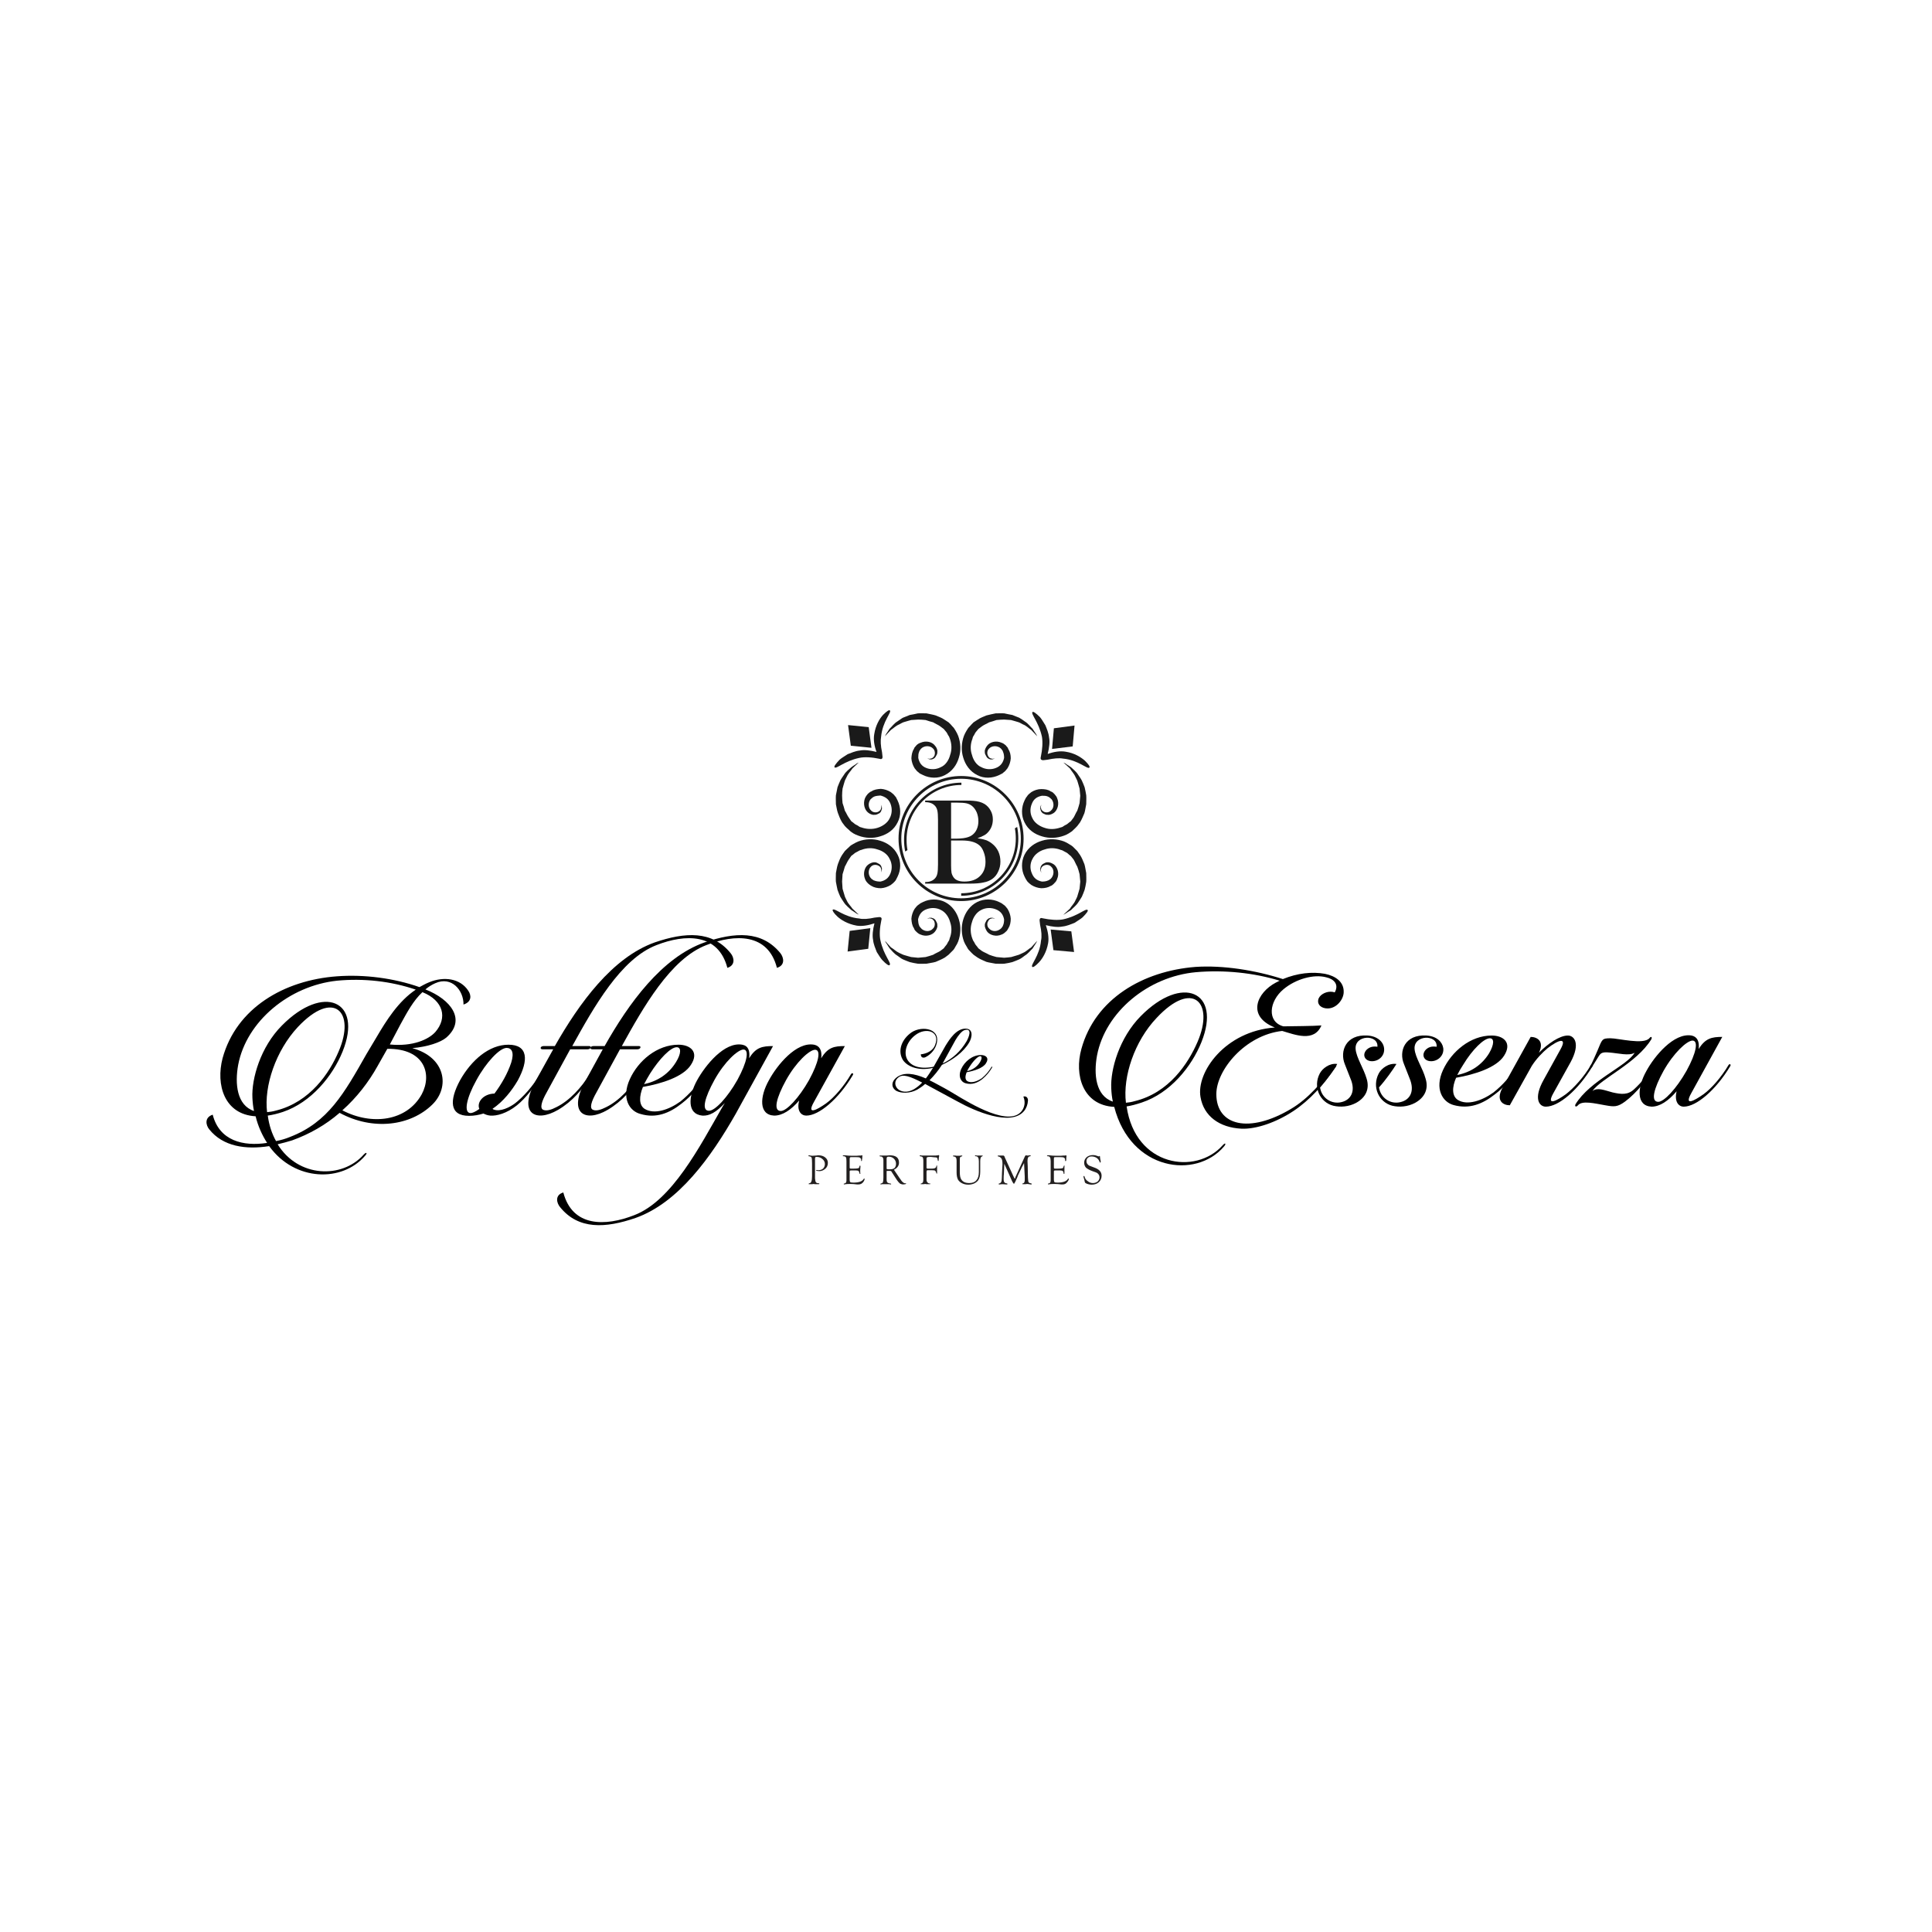 <?xml version="1.0" encoding="UTF-8"?>
<svg xmlns="http://www.w3.org/2000/svg" viewBox="0 0 842 842" width="842" height="842">
  <title>bottega -ai</title>
  <style>		.s0 { fill: #221f1f } 		.s1 { fill: #000000 } 		.s2 { fill: #1a1a1a } 	</style>
  <g id="Layer 1">
    <g id="&lt;Group&gt;">
      <g id="&lt;Group&gt;">
        <path id="&lt;Compound Path&gt;" class="s0" d="m355.2 505.1v7.6 0.8l0.1 0.8q0.1 1.1 0.8 1.3 0.5 0.1 0.7 0.1 0.3 0 0.3 0.2 0 0.2-0.3 0.2-0.2 0-0.6 0-0.3 0-1 0l-0.6-0.1-0.7 0.1q-0.5 0-0.8 0-0.3 0-0.5 0-0.2 0-0.2-0.1 0-0.2 0.3-0.3 0.7-0.1 0.9-0.8 0.3-0.6 0.3-2.4v-5.5q0-2-0.2-2.5-0.3-0.5-1.2-0.6-0.2 0-0.2-0.1 0-0.3 0.4-0.3 0.1 0 0.4 0.1 0.6 0.1 0.9 0.1 0.6 0 1.7-0.1 0.6-0.1 0.9-0.1 1.9 0 3 0.9 1.2 0.9 1.2 2.4 0 1.8-1.4 2.8-1.1 0.8-2.3 0.8-0.5 0-1-0.1-0.5-0.2-0.5-0.3 0.1-0.1 0.2-0.1 0.1 0 0.2 0 0.2 0.1 0.6 0.1 1.3 0 2.1-0.7 0.8-0.8 0.8-2 0-1.3-1.1-2.2-1-0.9-2.5-0.9-0.4 0-0.5 0.1-0.1 0.1-0.2 0.5z"></path>
        <path id="&lt;Compound Path&gt;" class="s0" d="m370.3 505.1v3.6q0 0.4 0.1 0.5 0.1 0.1 0.4 0.1h1.4q1 0 1.5-0.1 0.5-0.1 0.6-0.2 0.2-0.2 0.3-0.8 0-0.2 0.2-0.2 0.2 0 0.2 0.2 0 0.1 0 0.2-0.1 0.9-0.1 1.6 0 0.6 0 1.1 0.1 0.2 0.1 0.3 0 0.2-0.2 0.2-0.2 0-0.2-0.2l-0.1-0.3q-0.1-0.6-0.4-0.8-0.3-0.2-1.1-0.2h-2q-0.4 0-0.6 0.1-0.1 0.1-0.1 0.4v0.3 3.3q0 0.8 0.3 1 0.3 0.2 1.4 0.2 3.5 0 4.4-1.6 0.2-0.2 0.2-0.2 0.2 0 0.2 0.2 0 0.6-0.6 1.4-0.8 1-2 1-0.3 0-0.7 0-1.7-0.2-2.8-0.2-1.6 0-2.2 0.1-0.4 0.1-0.5 0.1-0.3 0-0.3-0.2 0-0.2 0.3-0.2l0.3-0.1q0.6-0.2 0.6-1.3v-0.6-7.7q0-1.3-0.2-1.7-0.3-0.5-1.1-0.5-0.3 0-0.3-0.1 0-0.3 0.4-0.3 0.2 0 0.6 0 1.3 0.2 3.1 0.2 1.1 0 1.9 0l1.3-0.1q0.5 0 0.6 0 0.3-0.1 0.4-0.1 0.3 0 0.3 0.3 0 0.1-0.1 0.2 0 0.1 0 0.7l-0.1 0.5q0 0.6-0.1 0.7 0 0.1-0.2 0.1-0.1 0.1-0.1-0.2v-0.3q0-0.3-0.1-0.5-0.2-0.4-0.7-0.6-0.5-0.1-1.9-0.1h-1.4q-0.6 0-0.7 0.1-0.2 0.2-0.2 0.7z"></path>
        <path id="&lt;Compound Path&gt;" fill-rule="evenodd" class="s0" d="m389.6 509.8l2.5 3.7 0.3 0.4q1.1 1.8 2.1 1.8h0.3q0.1 0 0.1 0.2 0 0.1-0.4 0.2-0.4 0.1-0.8 0.1-0.8 0-1.5-0.4-0.6-0.5-1.3-1.5l-2.2-3.4-0.1-0.2q-0.2-0.4-0.7-0.4h-1.2-0.2q-0.1 0.1-0.1 0.3v2.9 0.3q0 0.8 0.1 1.1 0.1 0.3 0.3 0.5 0.4 0.3 1.2 0.4 0.3 0 0.4 0.2 0 0.2-0.3 0.2-0.2 0-0.6-0.1-0.3 0-1.1 0h-0.9-0.4q-0.3 0-0.7 0-0.4 0.1-0.5 0.1-0.2 0-0.2-0.2 0-0.1 0.2-0.2 0.7-0.1 0.9-0.6 0.2-0.6 0.2-2.1v-6.5-1q0-1.4-1-1.6h-0.4q-0.3-0.1-0.3-0.2 0-0.2 0.3-0.2 0.1 0 0.7 0 0.3 0 0.8 0 0.4 0 1.4 0 0.7-0.1 1.2-0.1 2.1 0 3.1 0.8 1 0.8 1 2.4 0 2-2.2 3.1zm-2.6-0.2h1q1.2 0 1.9-0.6 0.6-0.7 0.6-1.8 0-1.3-0.9-2.2-0.9-0.9-2.3-0.9-0.5 0-0.7 0.2-0.2 0.2-0.2 0.7v0.3 3.7q0 0.4 0.1 0.5 0.1 0.1 0.5 0.1z"></path>
        <path id="&lt;Compound Path&gt;" class="s0" d="m403.8 505v3.6 0.2 0.2q0.1 0.3 0.5 0.3h0.8 0.3 1q0.8 0 1.2-0.3 0.4-0.2 0.5-0.8 0-0.3 0.2-0.3 0.1 0 0.1 0.3v0.9q0 0.2 0 0.6 0 1 0 1.3 0 0.2 0 0.3 0 0.2-0.1 0.2-0.2 0-0.3-0.5-0.1-0.4-0.3-0.6-0.1-0.2-0.4-0.3-0.6-0.1-1.7-0.1-1.1 0-1.4 0-0.3 0.1-0.3 0.2-0.1 0.2-0.1 0.6v3.4q0 0.7 0.4 1.1 0.4 0.5 1 0.5 0.3 0 0.3 0.1 0 0.2-0.3 0.2-0.2 0-0.5 0-0.3 0-0.9 0l-0.6-0.1-0.7 0.1q-0.2 0-0.6 0-0.3 0-0.5 0-0.2 0-0.2-0.1 0-0.2 0.3-0.2 0.5-0.2 0.7-0.5 0.2-0.4 0.2-1.3v-8.2q0-0.8-0.2-1.3-0.2-0.3-0.4-0.4-0.2-0.1-0.8-0.2-0.2 0-0.2-0.1 0-0.3 0.4-0.3 0.1 0 0.5 0.1 0.8 0 2.7 0 1.7 0 2.2 0h1.2q0.8-0.1 1-0.1 0.2-0.1 0.3-0.1 0.2 0 0.2 0.2 0 0.2 0 0.3-0.2 0.6-0.2 1.6 0 0.5-0.2 0.5-0.1 0-0.2-0.3 0-0.3-0.1-0.5-0.1-0.5-0.2-0.6-0.2-0.2-0.8-0.2l-1.1-0.1q-0.5-0.1-1.2-0.1-1 0-1.3 0.2-0.2 0.1-0.2 0.6z"></path>
        <path id="&lt;Compound Path&gt;" class="s0" d="m426.6 510.8v-4.7q0-1.1-0.3-1.6-0.3-0.6-1.1-0.6-0.3-0.1-0.3-0.2 0-0.2 0.2-0.2 0.2 0 0.6 0.1 0.3 0 0.8 0 1 0 1.2 0 0.3 0 0.4 0 0.2 0 0.2 0.1 0 0.2-0.2 0.2-0.6 0.3-0.7 0.7-0.2 0.4-0.2 1.5v4.5q0 2.5-0.9 3.8-0.7 0.9-1.8 1.4-1.2 0.5-2.5 0.5-1.5 0-2.7-0.6-1.2-0.6-1.8-1.6-0.6-1.2-0.6-3.1v-4.6-0.6q0-0.9-0.3-1.3-0.2-0.4-1-0.5-0.3 0-0.3-0.2 0-0.2 0.4-0.2 0.2 0 0.6 0 0.4 0.1 0.6 0.1h0.7 0.7q0.1 0 0.5-0.1 0.3 0 0.4 0 0.2 0 0.2 0.1 0 0.2-0.3 0.3-0.5 0.1-0.7 0.4-0.1 0.4-0.1 1.2v0.6 4.6q0 2.4 0.7 3.3 1 1.5 3.4 1.5 2.1 0 3.1-1.2 1.1-1.2 1.1-3.6z"></path>
        <path id="&lt;Compound Path&gt;" class="s0" d="m446.3 506.9q-0.7 1.3-1 1.9l-0.8 1.7-0.9 1.9q0 0.2-0.7 1.7-0.3 0.7-0.5 1.1-0.1 0.2-0.2 0.3-0.1 0.4-0.3 0.4-0.2 0-0.4-0.4-0.1-0.1-0.3-0.5l-0.2-0.4-3.3-7.4-0.2 4.5q-0.1 0.6-0.1 2.3 0 1.6 1.2 1.7 0.5 0.1 0.5 0.3 0 0.2-0.3 0.2-0.1 0-0.3 0-1-0.1-1.5-0.1-0.7 0-1.3 0.1-0.2 0-0.2 0-0.3 0-0.3-0.2 0-0.1 0.2-0.2 0.6-0.1 0.9-0.6 0.3-0.5 0.3-1.6l0.1-2.6q0.2-2.9 0.2-3.6 0-1.7-0.4-2.4-0.5-0.8-1.4-1-0.3 0-0.3-0.2 0-0.2 0.2-0.2 0.1 0 0.3 0 0.1 0 0.6 0 0.7 0 0.9 0 0.2 0 0.4 0 0.4 0 0.6 0.5l0.1 0.3 3.7 8.1 0.5 1q0.1 0.2 0.1 0.2 0.1 0 0.2-0.2l0.1-0.2v-0.2l4.2-9.2q0.2-0.2 0.2-0.3 0.1-0.1 0.3-0.1 0 0 0.4 0.1 0.1 0 0.2 0 0.6 0 0.9-0.1 0.2 0 0.3 0 0.2 0 0.2 0.2 0 0.2-0.2 0.2l-0.4 0.1q-0.4 0.1-0.6 0.6-0.2 0.4-0.2 1.5l0.1 2.2 0.1 4.9 0.1 1.2q0 0.6 0.2 0.9 0.3 0.3 0.9 0.4 0.5 0.1 0.5 0.3 0 0.2-0.3 0.2-0.1 0-0.3 0l-0.6-0.1q-0.4-0.1-0.8-0.1-0.3 0-0.9 0.1-0.9 0-1 0-0.3 0-0.3-0.1 0-0.2 0.2-0.2 0.6-0.2 0.7-0.5 0.2-0.3 0.2-1.1v-1.5z"></path>
        <path id="&lt;Compound Path&gt;" class="s0" d="m459.3 505.1v3.6q0 0.4 0.1 0.5 0 0.1 0.4 0.1h1.4q0.9 0 1.5-0.1 0.5-0.1 0.6-0.2 0.1-0.2 0.3-0.8 0-0.2 0.2-0.2 0.2 0 0.2 0.2 0 0.1-0.1 0.2 0 0.9 0 1.6 0 0.6 0 1.1 0 0.2 0 0.3 0 0.2-0.1 0.2-0.2 0-0.3-0.2v-0.3q-0.1-0.6-0.4-0.8-0.4-0.2-1.1-0.2h-2q-0.4 0-0.6 0.1-0.1 0.1-0.1 0.4v0.3 3.3q0 0.8 0.3 1 0.2 0.2 1.3 0.2 3.5 0 4.5-1.6 0.1-0.2 0.2-0.2 0.2 0 0.2 0.2 0 0.6-0.7 1.4-0.7 1-1.9 1-0.3 0-0.7 0-1.7-0.2-2.8-0.2-1.6 0-2.2 0.1-0.4 0.1-0.5 0.1-0.3 0-0.3-0.2 0-0.2 0.2-0.2l0.4-0.1q0.6-0.2 0.6-1.3v-0.6-7.7q0-1.3-0.3-1.7-0.2-0.5-1-0.5-0.3 0-0.3-0.1 0-0.3 0.4-0.3 0.2 0 0.6 0 1.3 0.2 3.1 0.2 1 0 1.9 0l1.2-0.1q0.6 0 0.7 0 0.2-0.1 0.3-0.1 0.3 0 0.3 0.3 0 0.1 0 0.2 0 0.1-0.1 0.7v0.5q0 0.6-0.1 0.7 0 0.1-0.2 0.1-0.2 0.1-0.2-0.2v-0.3q0-0.3-0.1-0.5-0.1-0.4-0.7-0.6-0.5-0.1-1.8-0.1h-1.4q-0.6 0-0.8 0.1-0.1 0.2-0.1 0.7z"></path>
        <path id="&lt;Compound Path&gt;" class="s0" d="m476.4 503.4q0.9 0 1.6 0.3l0.6 0.2q0.1 0.1 0.1 0.1 0.1 0 0.3-0.1l0.1-0.1q0 0 0.1 0 0.2-0.1 0.2 0.4 0 0.1 0.1 0.9l0.2 0.9q0 0.3 0 0.4 0 0.3-0.2 0.3-0.1 0-0.3-0.4-0.3-1-1.3-1.7-1-0.6-2.2-0.6-0.9 0-1.6 0.6-0.6 0.6-0.6 1.4 0 0.8 0.4 1.3 0.4 0.5 0.8 0.7 0.4 0.2 2.1 0.8 3.3 1.1 3.3 3.6 0 1.7-1.2 2.8-1.2 1.1-3.1 1.1-0.7 0-1.5-0.2-0.8-0.2-1.2-0.5-0.2-0.1-0.2-0.2-0.1-0.1-0.2-0.6 0-0.1-0.2-0.9-0.3-0.8-0.3-1.1 0-0.3 0.2-0.3 0.2 0 0.3 0.4 0.3 1.2 1.4 1.9 1 0.8 2.2 0.8 1.2 0 2.1-0.7 0.8-0.8 0.8-1.8 0-1-0.8-1.7-0.4-0.4-2.3-1-1.9-0.7-2.8-1.5-0.8-0.9-0.8-2.2 0-1.4 1.1-2.4 1.1-0.9 2.8-0.9z"></path>
      </g>
      <g id="&lt;Group&gt;">
        <path id="&lt;Compound Path&gt;" fill-rule="evenodd" class="s1" d="m182.8 430.2c1.3-0.7 2.7-1.5 4.2-2.1 6.5-2.7 13.6-1.7 17.1 3.7 1.3 1.9 1.6 4.8-2.1 6 0.1-6.2-5.2-12.5-12.3-9.3-1.6 0.7-3 1.6-4.3 2.7 11.2 4.4 17.9 13.3 9.1 21-2.5 2.1-8.1 4-14.8 4.6 14.6 4 16.4 17 8.8 24.5-9.5 9.4-25.9 11.6-40.5 3.7-6.1 5.3-13.2 9.3-20.7 12-2 0.6-4.1 1.2-6.3 1.7 9 14.6 28.1 15.1 37.5 4.5 1.3-1.4 1.7-0.6 0.6 0.5-9.9 11.6-30.6 11.3-41.8-4.2-10.2 1.6-20.1 0.2-26.1-7.3-1.5-1.8-2.2-5.2 1.5-6.4 2.9 11.4 13.3 13.9 23.7 12.3-2.1-3.3-3.9-7.1-5-11.6-13.7-0.8-17.4-13.8-14.4-25.3 6-21.9 26.8-34 49.8-35.7 12-0.9 24.9 0.8 36 4.7zm-62.5 67.1c2.1-0.4 4.2-1 6.1-1.8 16.6-6.4 23.6-19 33.3-36.1l4.3-7.2c4.4-7.5 9.6-15.8 17.2-20.9-10.8-3.7-22.8-5-34.3-3.9-20.8 2.2-39.5 17.7-43.1 36.7-1.5 8.2-0.6 17.6 6.9 20.1-0.4-1.8-0.6-3.8-0.7-5.8-0.4-8.2 3.5-22.1 12.9-31.5 18-18.2 35.4-10.9 26.4 11.4-4.3 10.6-13.6 22.1-26 26.3-2.4 0.8-4.6 1.3-6.6 1.6 0.6 4.4 1.9 8.1 3.6 11.1zm-3.9-12.6c1.1-0.1 2.5-0.3 3.9-0.7 14.8-3.7 23.3-16.3 27.3-25.8 7.5-17.3-2.2-27.2-17.8-10.6-9.6 10.3-14.8 25.7-13.4 37.1zm52.4-27.6l-4.3 7.6c-3.9 7-9.1 13.7-15.3 19.2 12.8 6.7 28.1 4.8 34.6-7 4.6-8.6 1.4-20-15-19.8zm15.3-24.7c-4 3.7-6.8 9-9.6 14.1l-4.6 8.7c10 1 16.9-2.2 19.8-5.4 5.4-6.2 3.6-13.7-5.6-17.4z"></path>
        <path id="&lt;Compound Path&gt;" fill-rule="evenodd" class="s1" d="m214.7 483.2c0 0.2 0.3 0.3 0.6 0.4 2.8 1 6.8-1 9.1-2.7 3.4-2.6 8-7.6 10.9-12.8 0.4-0.7 1.1-0.3 0.7 0.4-3.2 5.4-6.9 10.1-10.7 13.2-4.5 3.6-8.9 4.7-11.6 4.5-1.2-0.1-2.2-0.5-3-0.9-2 0.6-4 1-6.3 1-8.6 0-8.6-6.8-3.9-15.5 4.9-8.7 12.6-15.5 21.1-15.5 8.6 0 8.8 6.8 4.1 15.5-2.6 4.5-6.4 9.3-11 12.4zm-5.8 0.1c-1.2-2.9 1.7-6.6 6.6-6.7 3.1-4.2 5.7-8.7 7.3-13.5 1.4-4.5 0.2-6.4-2-6.4-3 0-8.9 6.2-13.2 14.1-4.4 7.9-5.6 14.3-2.5 14.3 0.6 0 1.9-0.4 3.8-1.8z"></path>
        <path id="&lt;Compound Path&gt;" class="s1" d="m241.8 455.9c10.6-18.6 25-38.6 43.6-45.2 13.2-4.5 25-5.2 33 4.7 1.6 1.9 2.2 5.3-1.4 6.4-4-15.2-18.4-14.8-30.9-9.9-15.6 6-27.4 27.2-36.7 44h7.4c1.2 0 0.7 1.4-0.7 1.4h-7.6l-10.2 18.7c-2.4 4.2-3.1 7.1-1.5 7.7 1.5 0.6 3.6-0.1 5.7-1.2 5.7-2.8 11-8.6 14.5-14.4 0.5-0.7 1.1-0.3 0.8 0.4-3.8 6.2-8.3 11.5-14.6 15.2-9.8 5.7-17.7 1.6-9.6-12.9l7.5-13.5h-4.7c-1.2 0-1-1.4 0.5-1.4z"></path>
        <path id="&lt;Compound Path&gt;" class="s1" d="m263.5 455.9c10.5-18.6 24.9-38.6 43.6-45.2 13.2-4.5 24.9-5.2 33 4.7 1.5 1.9 2.2 5.3-1.5 6.4-3.9-15.2-18.3-14.8-30.8-9.9-15.6 6-27.5 27.2-36.8 44h7.5c1.1 0 0.7 1.4-0.7 1.4h-7.6l-10.2 18.7c-2.4 4.2-3.2 7.1-1.5 7.7 1.5 0.6 3.5-0.1 5.7-1.2 5.7-2.8 11-8.6 14.5-14.4 0.5-0.7 1-0.3 0.7 0.4-3.7 6.2-8.3 11.5-14.6 15.2-9.7 5.7-17.7 1.6-9.5-12.9l7.4-13.5h-4.6c-1.2 0-1-1.4 0.5-1.4z"></path>
        <path id="&lt;Compound Path&gt;" fill-rule="evenodd" class="s1" d="m295.7 455.3c5.2 0 9.1 3.2 5.4 8.8-3.3 5.2-12.8 8.2-20.9 9.6-1.7 4.1-1.8 8 0.8 9.6 4.2 2.5 10.5 0.4 15.6-3.3 3.9-3.2 7.4-7 10.3-11.9 0.5-0.7 1.2-0.3 0.8 0.4-2.8 4.8-6.1 9-10.7 12.5-5.2 4.1-11 6.5-17.8 4.5-4.9-1.2-8.5-6.9-4.7-15.2 3.7-8.1 11.9-15 21.2-15zm-12.4 12.6c-1 1.6-1.8 3.1-2.6 4.6 5.9-1.3 10.7-4.4 13.9-9.6 2.3-3.7 2.4-6.5 0.3-6.5-2.6 0-7.5 5-11.6 11.5z"></path>
        <path id="&lt;Compound Path&gt;" fill-rule="evenodd" class="s1" d="m320.6 485.5c-10.6 18.6-24.9 38.7-43.6 45.3-13.1 4.5-24.9 5.2-32.9-4.7-1.6-1.9-2.3-5.3 1.4-6.4 4 15.2 18.4 14.8 30.9 9.9 16.5-6.3 28.7-30.2 38.4-47.1l1.1-1.8c-3.8 4.1-6.8 5.7-9.8 5.5-6.7-0.6-6.2-8.3-2.3-15.4 3.6-6.5 11.9-16.9 19.7-15.5 2.6 0.5 3.4 2.6 3 5.9 2.9-4.8 5.8-5.3 10.4-5.3zm-9.2-14.9c-4.3 7.8-5.8 13.5-2.4 13.5 2.6 0 8-5.7 12.4-13.5 4.3-7.9 5.2-13.2 2.6-13.2-2.5 0.1-8.2 5.3-12.6 13.2z"></path>
        <path id="&lt;Compound Path&gt;" fill-rule="evenodd" class="s1" d="m357.9 461.2c2.9-4.8 5.7-5.3 10.3-5.3l-13.5 24.4c-3.3 5.9 1.3 3.4 5.3 0.6 3.5-2.5 7.9-7.6 10.9-12.8 0.5-0.7 1.2-0.3 0.8 0.4-6.3 10.6-14.8 17.7-20.3 17.7-2.2 0-4.3-2-3.1-6.6-3.6 4.2-7.3 6.6-10.9 6.6-6.8-0.3-6.3-8.3-2.3-15.4 3.5-6.5 11.9-16.9 19.7-15.5 2.5 0.5 3.5 2.6 3.1 5.9zm-15.3 9.5c-4.3 7.8-5.7 13.5-2.3 13.5 2.5 0 7.9-5.7 12.3-13.5 4.3-7.9 5.3-13.2 2.6-13.2-2.5 0.1-8.2 5.3-12.6 13.2z"></path>
      </g>
      <g id="&lt;Group&gt;">
        <path id="&lt;Compound Path&gt;" fill-rule="evenodd" class="s1" d="m405.1 470.8l2 1c2.8 1.5 6 3.2 8.9 5 6.8 4.1 24.7 15.1 29.7 6.8 0.9-1.6 1.2-3.5 0.3-5.7 1.5-0.4 2.1 0.9 2 1.8-0.1 1.7-0.7 3.3-1.7 4.5-5.7 6.9-21.5 0-28.9-4.1l-12.4-6.7-1.8-1c-1.1 1-2.3 1.8-3.7 2.6-2.9 1.5-6.6 1.6-8.9 0.4-2-1.2-2.6-3.9 0.5-6.1 3-2 7.1-1.6 12.4 0.7 1.1-1.4 2.1-3 3.1-4.6-6.9 1.6-11.8-1-13.3-3.8-2.1-3.9-0.3-8.7 4-11.7 4.7-3.1 13.4-1.6 10.6 5.9-0.8 2.1-2.5 3.9-4.5 4.9-0.9 0.5-2.1 0.3-2.1-1.2 2.9-0.3 5.4-1.8 6.2-4 2.5-6.1-4.1-8-8.7-4.3-3.5 2.7-4.9 6.9-3.7 9.9 1.2 3 5 5.2 11.8 3.8l5.2-9.2c1.8-2.9 4.7-7.4 8.7-7.4 3.5 0 2.9 3.8 1.6 6-2.5 4.3-7.2 7.6-11.9 9.8-1.6 2.5-3.4 4.7-5.4 6.7zm-3.2 1c-5.3-2.7-8.4-3.9-10.4-2.2-2 1.6-1.6 4.1 0.3 5.4 2.1 1.3 4.7 0.9 7-0.6q1.7-1.1 3.1-2.6zm8.9-8.3c4.4-2.1 7.9-5.4 10.4-9.6 1-1.7 2.7-5.9-0.7-5-1.3 0.3-3 2.5-4.1 4.4z"></path>
        <path id="&lt;Compound Path&gt;" fill-rule="evenodd" class="s1" d="m427.5 459.8c2.2 0 3.7 1.3 2.2 3.6-1.3 2.1-5.1 3.3-8.4 3.9-0.7 1.7-0.8 3.2 0.3 3.9 1.7 1 4.3 0.1 6.3-1.3 1.6-1.3 3-2.9 4.2-4.9 0.2-0.3 0.5-0.1 0.3 0.2-1.1 1.9-2.5 3.6-4.3 5.1-2.1 1.6-4.5 2.6-7.3 1.8-1.9-0.5-3.4-2.8-1.9-6.2 1.5-3.3 4.9-6.1 8.6-6.1zm-5 5.2q-0.6 0.9-1 1.8c2.3-0.5 4.3-1.8 5.6-3.9 0.9-1.5 0.9-2.6 0.1-2.6-1 0-3 2-4.7 4.7z"></path>
      </g>
      <g id="&lt;Group&gt;">
        <path id="&lt;Compound Path&gt;" fill-rule="evenodd" class="s1" d="m530.1 476.8c0 13.9 14.4 17.3 32.5 6.5 7.5-4.4 13.8-11.8 18.9-18.9 0.5-0.8 1.2-0.3 0.8 0.4-5.5 8-11.4 14.6-18.6 19.4-7.4 4.9-16.2 8-22.7 7.7-9.6-0.5-16.4-5.5-17.8-13.8-1.9-10.7 10.6-28.7 32.4-30.3-12.4-4.9-7.9-15.2 0.5-19.6l1.6-0.8c-11.1-3.4-24.1-4.8-36.5-3.7-20.9 1.9-39.5 17.4-43.1 36.3-1.5 8.2-0.6 17.6 6.9 20.1-0.4-1.8-0.6-3.7-0.7-5.8-0.4-8.2 3.5-22 12.9-31.5 18-18.2 35.3-10.8 26.4 11.4-4.3 10.7-13.6 22.2-26 26.3-2.4 0.8-4.6 1.4-6.6 1.7 3.8 26.3 30.2 30 41.8 17 1.3-1.5 1.7-0.7 0.6 0.5-12.2 14.3-40.6 10.6-47.8-17.3-13.7-0.7-17.5-13.9-14.3-25.3 6-21.8 26.8-33.9 49.7-35.7 12-0.8 26 1.4 38.1 5.3 6.3-2.6 12.7-3.3 18.3-2.3 4.5 0.9 8.4 3.4 8.2 8.1-0.1 3.1-3.1 7-7 7-2.6 0-4.5-1.5-4.1-3.7 0.3-2 2.9-3.6 5.4-3.6q1 0 1.8 0.3c2-3.6-0.5-5.9-3.8-6.6-5.3-1.4-13.1 0.7-18.5 5.2-6.4 5.3-7.3 14.2-0.1 16.2 4.8-0.1 12.8-0.1 16.6-0.4-3.2 7.5-11.6 4-17.1 2.4-16.2 1.8-28.7 17.1-28.7 27.5zm-39.4 3.8c1.1-0.1 2.5-0.3 3.8-0.7 14.9-3.6 23.3-16.3 27.4-25.8 7.5-17.3-2.2-27.2-17.8-10.5-9.7 10.2-14.8 25.6-13.4 37z"></path>
        <path id="&lt;Compound Path&gt;" class="s1" d="m586.1 463.8c-2.3-5.6 0.4-13.1 9.9-12.5 4.4 0.3 6.9 2.8 7.2 5.5 0.4 3.2-2.2 5.7-5.3 5.7-2 0-3.6-1.3-3.3-3.2 0.4-1.9 2.4-3.2 4.4-3.2 0.5 0 1 0 1.3 0.1 0.5-5.5-10-5.3-9.5 1 0.3 3.7 3.5 8.4 4.8 12.9 1.4 4.5-0.4 8.2-4.5 10.5-3.3 1.8-7 2-10 1.3-5.9-1.5-9-8.2-5.9-14.1 1.1-2.1 4.2-4.6 7.6-4.1-1.5 2.6-4.6 7-7.5 10.2 0.7 4.8 5.2 7.5 9.4 6.4 3.8-0.9 6.4-4.5 3.8-10.4z"></path>
        <path id="&lt;Compound Path&gt;" class="s1" d="m611.9 463.8c-2.4-5.6 0.3-13.1 9.8-12.5 4.5 0.3 6.9 2.8 7.3 5.5 0.4 3.2-2.3 5.7-5.3 5.7-2.1 0-3.6-1.3-3.3-3.2 0.4-1.9 2.3-3.2 4.3-3.2 0.5 0 1 0 1.4 0.1 0.5-5.5-10.1-5.3-9.6 1 0.3 3.7 3.6 8.4 4.8 12.9 1.4 4.5-0.4 8.2-4.5 10.5-3.3 1.8-7 2-10 1.3-5.9-1.5-9-8.2-5.9-14.1 1.1-2.1 4.2-4.6 7.7-4.1-1.6 2.6-4.7 7-7.6 10.2 0.7 4.8 5.2 7.5 9.4 6.4 3.9-0.9 6.4-4.5 3.9-10.4z"></path>
        <path id="&lt;Compound Path&gt;" fill-rule="evenodd" class="s1" d="m650.1 451.3c5.2 0 9 3.2 5.4 8.8-3.3 5.2-12.8 8.2-20.9 9.6-1.8 4.1-1.9 8 0.8 9.7 4.1 2.5 10.5 0.3 15.5-3.3 4-3.2 7.5-7.1 10.4-11.9 0.5-0.8 1.1-0.3 0.7 0.4-2.8 4.7-6 9-10.6 12.4-5.2 4.1-11 6.5-17.9 4.6-4.8-1.3-8.4-7-4.6-15.3 3.7-8 11.9-15 21.2-15zm-12.4 12.7c-1 1.5-1.9 3.1-2.6 4.5 5.9-1.2 10.7-4.3 13.9-9.5 2.2-3.8 2.3-6.5 0.3-6.5-2.6 0-7.6 4.9-11.6 11.5z"></path>
        <path id="&lt;Compound Path&gt;" class="s1" d="m694.1 464.6c-6.3 10.5-14.8 17.7-20.4 17.7-2.9 0-5.5-3.5-1-11.6l7.4-13.4c3-5.4-0.8-4.2-5.6-0.5-2.3 1.9-4.9 4.6-6.9 7.7l-9.6 17.2c-2.8 0-6.3-1.9-3.2-7.6l12.3-22.2c2.7 0 6.1 1.8 3.6 6.9 3.8-3.9 9-7.5 12.6-7.5 2.8 0 5.6 3.5 1.2 11.6l-7.5 13.5c-3.3 5.9 1.5 3.3 5.4 0.5 3.3-2.5 8-7.6 10.9-12.7 0.5-0.8 1.1-0.3 0.8 0.4z"></path>
        <path id="&lt;Compound Path&gt;" class="s1" d="m712.4 458.8c-2.4 1.5-7.1 0.2-11-0.1-3.3-0.3-3.8 0.3-4.7 1.7l-2.8 4.5c-0.5 0.9-1.3 0.4-0.8-0.3 0.6-1 2.8-5.9 3.1-6.7 2.1-5 1.9-5.4 5.7-5.4 3.4 0 14.3 2.9 16.9 0 0.8-1 1.3-0.6 0.9 0.4-6.4 10.5-22.1 17.2-25.7 22.6 2.3-1.7 5-0.4 8.8 0.6 3.6 0.8 6.7 1.3 9.6-1.6 2.9-2.7 6.1-6.5 8.4-10.3 0.4-0.8 1.1-0.3 0.7 0.4-3.5 5.7-8.2 11.7-13.3 15.5-3.3 2.4-4.7 2.3-8.6 1.6-4.6-0.8-10.1-2.2-11.9 0-0.8 0.9-1.5 0.6-1.1-0.4 6.4-10.5 22.5-16.7 25.8-22.5z"></path>
        <path id="&lt;Compound Path&gt;" fill-rule="evenodd" class="s1" d="m740.3 457.2c2.9-4.7 5.7-5.3 10.3-5.3l-13.5 24.5c-3.3 5.9 1.3 3.3 5.3 0.5 3.5-2.5 7.9-7.6 10.9-12.7 0.5-0.8 1.2-0.3 0.8 0.4-6.3 10.5-14.8 17.7-20.3 17.7-2.2 0-4.2-2.1-3.1-6.7-3.6 4.2-7.3 6.7-10.9 6.7-6.8-0.3-6.3-8.4-2.3-15.5 3.5-6.5 12-16.8 19.7-15.5 2.5 0.5 3.5 2.6 3.1 5.9zm-15.3 9.5c-4.3 7.8-5.7 13.5-2.3 13.5 2.5 0 7.9-5.7 12.3-13.5 4.3-7.8 5.3-13.2 2.6-13.2-2.5 0.1-8.2 5.4-12.6 13.2z"></path>
      </g>
      <g id="&lt;Group&gt;">
        <g id="&lt;Group&gt;">
          <g id="&lt;Group&gt;">
            <path id="&lt;Path&gt;" class="s2" d="m386.1 320c0.4-0.5 0.9-1.4 1.6-2.4 0.9-0.8 1.9-2.3 3.4-3.2 0.8-0.5 1.5-1.1 2.4-1.6 0.9-0.3 1.9-0.8 3-1.2 1.1-0.2 2.3-0.4 3.5-0.7 1.2-0.1 2.6 0 3.8 0 1.3 0.3 2.7 0.5 4 0.9 1.3 0.6 2.5 0.9 3.9 1.9l1.7 1.1c0.6 0.5 1.1 1.1 1.7 1.8 0.7 0.6 1 1.3 1.4 1.9 0.4 0.7 0.8 1.4 1.1 2.2 1.1 3 1.3 6.4 0.3 9.5-0.9 3.1-2.9 6-6.1 7.6-3 1.6-6.6 1.4-9.5 0l-1-0.5c-0.7-0.3-0.6-0.4-1-0.7-0.5-0.3-1.2-1.1-1.7-1.8-0.8-1.3-1.3-2.8-1.4-4.3 0.1-1.5 0.3-2.9 1.1-4.1l0.2-0.5c0.2-0.3 0.2-0.3 0.3-0.4 0.2-0.2 0.4-0.4 0.6-0.7 0.6-0.6 1.2-0.9 1.8-1.1 2.5-1.1 5.2-0.3 6.3 1.3 0.6 0.6 1.2 1.9 1 2.7 0.1 0.9-0.4 1.5-0.8 2.2-0.3 0.5-0.8 0.8-1.4 1-0.5 0.2-1 0-1.3 0-0.7-0.3-0.9-0.4-0.9-0.4 0 0 0.3 0.1 0.9 0.2 0.7-0.1 1.5-0.1 2.2-1.3 0.4-0.9 0.4-2.4-0.7-3.3-1-1-2.9-1.2-4.3-0.4-0.4 0.2-0.6 0.5-0.9 0.7-0.1 0.1-0.3 0.4-0.4 0.6 0 0.1-0.3 0.4-0.2 0.2l-0.1 0.4c-0.4 0.8-0.4 1.8-0.4 2.7 0.4 2 1.4 3.6 3.5 4.4 2 0.8 4.4 0.7 6.4-0.4 1.9-0.8 3.4-2.9 4-5.3 0.8-2.2 0.7-4.8-0.1-7-0.2-0.6-0.4-1.1-0.8-1.6-0.3-0.5-0.5-1.1-0.9-1.5-0.4-0.4-0.6-0.8-1-1.2l-1.6-1.2c-0.8-0.6-2.1-1.1-3-1.7-1.1-0.3-2.2-0.6-3.3-1-1.1-0.1-2.2-0.2-3.2-0.2q-1.7 0.1-3.1 0.2c-1 0.3-1.9 0.5-2.8 0.8-0.9 0.2-1.6 0.7-2.4 1.1-1.5 0.6-2.5 1.7-3.6 2.4-1.7 1.7-2.6 2.8-2.6 2.8 0 0 0.1-0.3 0.4-0.9z"></path>
            <path id="&lt;Path&gt;" class="s2" d="m452 320.9c0 0-0.9-1.1-2.6-2.8-1.1-0.7-2-1.8-3.6-2.4-0.8-0.4-1.5-0.9-2.4-1.1-0.9-0.3-1.8-0.5-2.8-0.8q-1.4-0.1-3-0.2c-1.1 0-2.1 0.1-3.3 0.2-1.1 0.4-2.2 0.7-3.2 1-1 0.6-2.3 1.1-3.1 1.7l-1.6 1.2c-0.4 0.4-0.6 0.8-1 1.2-0.4 0.4-0.6 1-0.9 1.5-0.4 0.5-0.6 1-0.7 1.6-0.9 2.2-1 4.8-0.2 7 0.6 2.4 2.1 4.5 4 5.3 2 1.1 4.4 1.2 6.4 0.4 2.1-0.8 3.2-2.4 3.6-4.4 0-0.9-0.1-1.9-0.5-2.7l-0.1-0.4c0.1 0.2-0.1-0.1-0.2-0.2-0.1-0.2-0.3-0.5-0.4-0.6-0.3-0.2-0.5-0.5-0.9-0.7-1.4-0.8-3.3-0.6-4.3 0.4-1.1 0.9-1.1 2.4-0.6 3.3 0.6 1.2 1.4 1.2 2.1 1.3 0.6-0.1 0.9-0.2 0.9-0.2 0 0-0.2 0.1-0.9 0.4-0.3 0-0.8 0.2-1.3 0-0.6-0.2-1.1-0.5-1.4-1-0.3-0.7-0.9-1.3-0.8-2.2-0.2-0.8 0.5-2.1 1-2.7 1.1-1.6 3.9-2.4 6.3-1.3q0.9 0.3 1.8 1.1c0.2 0.3 0.4 0.5 0.6 0.7 0.1 0.1 0.1 0.1 0.3 0.4l0.2 0.5c0.8 1.2 1.1 2.6 1.1 4.1-0.1 1.5-0.6 3-1.4 4.3-0.5 0.7-1.2 1.5-1.7 1.8-0.4 0.3-0.3 0.4-1 0.7l-1 0.5c-2.9 1.4-6.5 1.6-9.5 0-3.2-1.6-5.2-4.5-6.1-7.6-1-3.1-0.8-6.5 0.3-9.5 0.3-0.8 0.7-1.5 1.1-2.2 0.4-0.6 0.7-1.3 1.4-1.9 0.6-0.7 1.2-1.3 1.7-1.8l1.7-1.1c1.4-1 2.6-1.3 3.9-1.9 1.4-0.4 2.7-0.6 4-0.9 1.3 0 2.6-0.1 3.8 0 1.2 0.3 2.5 0.5 3.5 0.7 1.1 0.4 2.1 0.9 3 1.2 0.9 0.5 1.7 1.1 2.4 1.6 1.5 0.9 2.5 2.4 3.4 3.2 0.7 1 1.2 1.9 1.6 2.4 0.3 0.6 0.4 0.9 0.4 0.9z"></path>
          </g>
          <g id="&lt;Group&gt;">
            <path id="&lt;Path&gt;" class="s2" d="m373.4 398.2c-0.5-0.4-1.4-0.9-2.4-1.6-0.9-0.9-2.3-1.9-3.2-3.3-0.5-0.8-1.1-1.6-1.6-2.5-0.4-0.9-0.8-1.9-1.2-3-0.2-1-0.5-2.3-0.7-3.5-0.1-1.2 0-2.5 0-3.8 0.3-1.3 0.4-2.6 0.9-4 0.5-1.3 0.9-2.5 1.8-3.9l1.2-1.7c0.5-0.5 1.1-1.1 1.8-1.7 0.6-0.7 1.2-1 1.9-1.4q1-0.6 2.2-1.1c2.9-1.1 6.4-1.3 9.5-0.3 3.1 0.9 6 2.9 7.6 6.1 1.6 3 1.4 6.7 0 9.5l-0.5 1c-0.3 0.7-0.4 0.7-0.7 1.1-0.3 0.4-1.1 1.1-1.8 1.6-1.3 0.8-2.8 1.3-4.3 1.4-1.5 0-3-0.3-4.1-1l-0.5-0.3c-0.3-0.2-0.3-0.2-0.4-0.3-0.3-0.2-0.4-0.3-0.7-0.6-0.6-0.6-1-1.2-1.2-1.8-1-2.4-0.2-5.2 1.4-6.3 0.6-0.5 1.9-1.1 2.7-1 0.9-0.1 1.5 0.5 2.2 0.8 0.5 0.4 0.8 0.8 0.9 1.4 0.3 0.5 0.1 1 0.1 1.3-0.3 0.7-0.4 1-0.4 1 0 0 0.1-0.3 0.2-1-0.1-0.7-0.1-1.5-1.4-2.1-0.8-0.4-2.3-0.5-3.2 0.6-1 1-1.2 2.9-0.4 4.3 0.2 0.4 0.5 0.6 0.7 0.9 0.1 0.1 0.4 0.3 0.6 0.4 0.1 0.1 0.3 0.3 0.2 0.2l0.3 0.1c0.9 0.4 1.9 0.5 2.8 0.5 2-0.4 3.6-1.5 4.4-3.6 0.8-2 0.7-4.4-0.4-6.3-0.9-2-3-3.5-5.3-4.1-2.2-0.8-4.8-0.7-7 0.2-0.6 0.1-1.1 0.4-1.6 0.7-0.5 0.3-1.1 0.5-1.5 0.9-0.4 0.4-0.8 0.6-1.3 1l-1.1 1.6c-0.6 0.8-1.1 2.1-1.7 3.1-0.3 1-0.6 2.1-1 3.3q-0.1 1.6-0.2 3.2 0.1 1.6 0.2 3.1c0.3 0.9 0.5 1.9 0.8 2.7 0.2 1 0.7 1.7 1 2.4 0.7 1.6 1.8 2.5 2.5 3.6 1.7 1.7 2.8 2.6 2.8 2.6q0 0-0.9-0.4z"></path>
            <path id="&lt;Path&gt;" class="s2" d="m374.3 332.3c0 0-1.1 0.9-2.8 2.6-0.7 1.1-1.8 2.1-2.5 3.7-0.3 0.7-0.8 1.4-1 2.3-0.3 0.9-0.5 1.8-0.8 2.8-0.1 0.9-0.2 2-0.2 3 0 1.1 0.1 2.2 0.2 3.3 0.4 1.1 0.7 2.2 1 3.3 0.6 0.9 1.1 2.2 1.7 3l1.1 1.6c0.5 0.4 0.9 0.6 1.3 1 0.4 0.4 1 0.6 1.5 0.9 0.5 0.4 1 0.7 1.6 0.8 2.2 0.8 4.8 0.9 7 0.2 2.3-0.7 4.4-2.2 5.3-4.1 1.1-2 1.2-4.3 0.4-6.4-0.8-2.1-2.4-3.1-4.4-3.6-0.9 0.1-1.9 0.1-2.8 0.5l-0.3 0.2c0.1-0.2-0.1 0.1-0.2 0.1-0.2 0.2-0.5 0.4-0.6 0.5-0.2 0.2-0.5 0.4-0.7 0.8-0.8 1.4-0.6 3.3 0.4 4.3 0.9 1.1 2.4 1.1 3.2 0.7 1.3-0.7 1.3-1.4 1.4-2.2-0.1-0.6-0.2-0.9-0.2-0.9 0 0 0.1 0.3 0.4 0.9 0 0.3 0.2 0.8-0.1 1.3-0.1 0.6-0.4 1.1-0.9 1.5-0.7 0.3-1.3 0.8-2.2 0.7-0.8 0.2-2.1-0.4-2.7-0.9-1.6-1.2-2.4-3.9-1.4-6.4q0.4-0.9 1.2-1.8c0.3-0.2 0.4-0.4 0.7-0.6 0.1 0 0.1-0.1 0.4-0.3l0.5-0.2c1.1-0.8 2.6-1 4.1-1.1 1.5 0.1 3 0.6 4.3 1.4 0.7 0.5 1.5 1.2 1.8 1.7 0.3 0.4 0.4 0.3 0.7 1l0.5 1c1.4 2.9 1.6 6.5 0 9.5-1.6 3.3-4.5 5.2-7.6 6.1-3.1 1-6.6 0.8-9.5-0.3q-1.2-0.4-2.2-1c-0.7-0.5-1.3-0.8-1.9-1.5-0.7-0.6-1.3-1.1-1.8-1.7l-1.2-1.6c-0.9-1.5-1.3-2.7-1.8-4-0.5-1.3-0.6-2.7-0.9-3.9 0-1.3-0.1-2.7 0-3.9 0.2-1.1 0.5-2.4 0.7-3.5 0.4-1.1 0.8-2 1.2-2.9 0.5-1 1.1-1.7 1.6-2.5 0.9-1.5 2.3-2.5 3.2-3.3 1-0.8 1.9-1.2 2.4-1.7 0.6-0.2 0.9-0.4 0.9-0.4z"></path>
          </g>
          <g id="&lt;Group&gt;">
            <path id="&lt;Path&gt;" class="s2" d="m451.6 410.9c-0.4 0.5-0.9 1.5-1.6 2.5-0.9 0.8-1.9 2.2-3.4 3.1-0.7 0.5-1.5 1.2-2.4 1.6-0.9 0.4-1.9 0.8-3 1.2-1 0.3-2.3 0.5-3.5 0.7-1.2 0.1-2.5 0-3.8 0-1.3-0.3-2.6-0.4-4-0.8-1.3-0.6-2.5-1-3.9-1.9l-1.7-1.2c-0.6-0.5-1.1-1.1-1.7-1.7-0.7-0.6-1-1.3-1.4-2q-0.6-0.9-1.1-2.1c-1.1-3-1.3-6.4-0.3-9.6 0.9-3 2.9-6 6.1-7.6 3-1.5 6.6-1.4 9.5 0l1 0.5c0.7 0.4 0.6 0.5 1 0.7 0.5 0.3 1.2 1.1 1.7 1.8 0.8 1.3 1.3 2.8 1.4 4.3 0 1.5-0.3 3-1 4.1l-0.3 0.5c-0.2 0.4-0.2 0.3-0.3 0.5-0.2 0.2-0.3 0.4-0.6 0.6-0.6 0.6-1.2 1-1.8 1.2-2.4 1.1-5.2 0.2-6.3-1.3-0.5-0.7-1.1-2-1-2.7-0.1-1 0.5-1.5 0.8-2.3 0.4-0.4 0.8-0.8 1.4-0.9 0.5-0.3 1 0 1.3-0.1 0.7 0.3 1 0.4 1 0.4 0 0-0.3 0-1-0.2-0.7 0.1-1.5 0.1-2.1 1.4-0.5 0.8-0.5 2.3 0.6 3.2 1 1.1 2.9 1.3 4.3 0.4 0.4-0.2 0.6-0.4 0.9-0.7 0.1 0 0.3-0.4 0.4-0.6 0.1 0 0.3-0.3 0.2-0.2l0.1-0.3c0.4-0.8 0.5-1.8 0.5-2.7-0.4-2.1-1.5-3.6-3.6-4.4-2-0.8-4.4-0.8-6.4 0.3-1.9 0.9-3.4 3-4 5.3-0.8 2.3-0.7 4.8 0.1 7 0.2 0.6 0.4 1.1 0.8 1.6 0.3 0.5 0.5 1.1 0.9 1.5 0.4 0.4 0.6 0.8 1 1.3l1.6 1.2c0.8 0.5 2.1 1 3.1 1.6 1 0.4 2.1 0.7 3.2 1 1.2 0.1 2.2 0.2 3.3 0.3q1.6-0.1 3.1-0.3c0.9-0.3 1.8-0.5 2.7-0.8 0.9-0.2 1.6-0.7 2.4-1 1.6-0.7 2.5-1.8 3.6-2.4 1.7-1.8 2.6-2.9 2.6-2.9 0 0-0.1 0.3-0.4 0.9z"></path>
            <path id="&lt;Path&gt;" class="s2" d="m385.7 410c0 0 0.9 1.1 2.6 2.9 1.1 0.6 2.1 1.7 3.6 2.4 0.8 0.3 1.5 0.8 2.4 1 0.9 0.3 1.8 0.5 2.8 0.8 0.9 0.1 2 0.2 3 0.3 1.1-0.1 2.1-0.2 3.3-0.3 1.1-0.3 2.2-0.6 3.3-1 0.9-0.6 2.2-1.1 3-1.6l1.6-1.2c0.4-0.5 0.6-0.9 1-1.3 0.4-0.4 0.6-1 0.9-1.5 0.4-0.5 0.6-1 0.7-1.6 0.9-2.2 1-4.7 0.2-7-0.6-2.3-2.1-4.4-4-5.3-2-1.1-4.4-1.1-6.4-0.3-2.1 0.8-3.1 2.3-3.6 4.4 0.1 0.9 0.1 1.9 0.5 2.7l0.1 0.3c-0.1-0.1 0.2 0.2 0.2 0.2 0.1 0.2 0.4 0.6 0.5 0.6 0.2 0.3 0.4 0.5 0.8 0.7 1.4 0.9 3.3 0.7 4.3-0.4 1.1-0.9 1-2.4 0.7-3.2-0.7-1.3-1.5-1.3-2.2-1.4-0.6 0.2-0.9 0.2-0.9 0.2 0 0 0.3-0.1 0.9-0.4 0.3 0.1 0.8-0.2 1.3 0.1 0.6 0.1 1.1 0.5 1.4 0.9 0.4 0.8 0.9 1.3 0.8 2.3 0.2 0.7-0.4 2-1 2.7-1.1 1.5-3.8 2.4-6.3 1.3q-0.9-0.3-1.8-1.2c-0.2-0.2-0.4-0.4-0.6-0.6-0.1-0.2-0.1-0.1-0.3-0.5l-0.2-0.5c-0.8-1.1-1-2.6-1.1-4.1 0.1-1.5 0.6-3 1.4-4.3 0.5-0.7 1.2-1.5 1.7-1.8 0.4-0.2 0.3-0.3 1-0.7l1-0.5c2.8-1.4 6.5-1.5 9.5 0 3.2 1.6 5.2 4.6 6.1 7.6 1 3.2 0.8 6.6-0.3 9.6-0.3 0.8-0.7 1.5-1.1 2.1-0.4 0.7-0.7 1.4-1.4 2-0.6 0.6-1.2 1.2-1.7 1.7l-1.6 1.2c-1.5 0.9-2.7 1.3-4 1.9-1.3 0.4-2.7 0.5-4 0.8-1.2 0-2.6 0.1-3.8 0-1.2-0.2-2.4-0.4-3.5-0.7-1.1-0.4-2.1-0.8-3-1.2-0.9-0.4-1.6-1.1-2.4-1.6-1.5-0.9-2.5-2.3-3.3-3.1-0.8-1-1.2-2-1.7-2.5-0.3-0.6-0.4-0.9-0.4-0.9z"></path>
          </g>
          <g id="&lt;Group&gt;">
            <path id="&lt;Path&gt;" class="s2" d="m464.3 332.7c0.5 0.5 1.4 0.9 2.5 1.7 0.8 0.8 2.2 1.8 3.1 3.3 0.5 0.8 1.1 1.5 1.6 2.5 0.4 0.9 0.8 1.8 1.2 2.9 0.3 1.1 0.5 2.4 0.7 3.5 0.1 1.3 0 2.6 0 3.9-0.3 1.3-0.4 2.6-0.8 3.9-0.6 1.3-1 2.5-1.9 4l-1.2 1.6c-0.5 0.6-1.1 1.1-1.7 1.7-0.6 0.7-1.3 1-2 1.5-0.6 0.4-1.3 0.7-2.1 1-3 1.1-6.4 1.3-9.6 0.3-3.1-0.9-6-2.8-7.6-6.1-1.5-3-1.4-6.6 0-9.5l0.5-1c0.4-0.7 0.5-0.6 0.7-1 0.3-0.5 1.1-1.2 1.8-1.7 1.3-0.8 2.8-1.3 4.3-1.3 1.5 0 3 0.2 4.1 1l0.5 0.2c0.4 0.2 0.3 0.3 0.5 0.3 0.2 0.3 0.4 0.4 0.6 0.6 0.6 0.7 1 1.2 1.2 1.8 1.1 2.5 0.2 5.2-1.3 6.4-0.7 0.5-1.9 1.1-2.8 0.9-0.9 0.1-1.5-0.4-2.2-0.7-0.4-0.4-0.8-0.8-0.9-1.5-0.3-0.5 0-0.9-0.1-1.3 0.3-0.6 0.4-0.9 0.4-0.9 0 0 0 0.3-0.2 0.9 0.1 0.8 0.1 1.5 1.4 2.2 0.8 0.4 2.3 0.4 3.2-0.7 1.1-1 1.2-2.9 0.4-4.3-0.2-0.4-0.4-0.6-0.7-0.8 0-0.1-0.4-0.3-0.6-0.5 0 0-0.3-0.3-0.2-0.1l-0.3-0.2c-0.8-0.4-1.8-0.4-2.7-0.4-2.1 0.4-3.6 1.4-4.4 3.5-0.9 2.1-0.8 4.4 0.3 6.4 0.9 1.9 3 3.4 5.3 4.1 2.2 0.8 4.8 0.6 7-0.2 0.6-0.1 1.1-0.4 1.6-0.8 0.5-0.3 1.1-0.5 1.5-0.9 0.4-0.4 0.8-0.6 1.3-1l1.2-1.6c0.5-0.8 1-2.1 1.6-3 0.4-1.1 0.7-2.2 1-3.3 0.1-1.1 0.2-2.2 0.3-3.2-0.1-1.1-0.2-2.2-0.3-3.1-0.3-1-0.5-1.9-0.8-2.8-0.2-0.9-0.7-1.6-1-2.3-0.7-1.6-1.8-2.6-2.4-3.7-1.8-1.7-2.9-2.6-2.9-2.6 0 0 0.3 0.2 0.9 0.4z"></path>
            <path id="&lt;Path&gt;" class="s2" d="m463.4 398.7c0 0 1.1-1 2.9-2.7 0.6-1.1 1.7-2 2.4-3.6 0.3-0.7 0.8-1.4 1-2.4 0.3-0.8 0.5-1.8 0.8-2.7 0.1-1 0.2-2 0.3-3.1-0.1-1.1-0.2-2.1-0.3-3.2-0.3-1.2-0.6-2.3-1-3.3-0.6-1-1.1-2.3-1.6-3.1l-1.2-1.5c-0.5-0.4-0.9-0.7-1.3-1.1-0.4-0.4-1-0.6-1.5-0.9-0.5-0.3-1-0.6-1.6-0.7-2.2-0.9-4.8-1-7-0.2-2.3 0.6-4.4 2.2-5.3 4.1-1.1 1.9-1.2 4.3-0.3 6.3 0.8 2.1 2.3 3.2 4.4 3.6 0.9 0 1.9-0.1 2.7-0.5l0.3-0.1c-0.1 0.1 0.2-0.1 0.2-0.2 0.2-0.1 0.6-0.3 0.6-0.4 0.3-0.3 0.5-0.5 0.7-0.9 0.8-1.4 0.7-3.3-0.4-4.3-0.9-1.1-2.4-1-3.2-0.6-1.3 0.6-1.3 1.4-1.4 2.1 0.2 0.7 0.2 1 0.2 1 0 0-0.1-0.3-0.4-1 0.1-0.3-0.2-0.8 0.1-1.3 0.1-0.6 0.5-1 0.9-1.4 0.7-0.3 1.3-0.9 2.2-0.8 0.9-0.1 2.1 0.5 2.8 1 1.5 1.2 2.4 3.9 1.3 6.3q-0.3 1-1.2 1.8c-0.2 0.3-0.4 0.4-0.6 0.6-0.2 0.1-0.1 0.1-0.5 0.4l-0.5 0.2c-1.1 0.7-2.6 1-4.1 1-1.5-0.1-3-0.6-4.3-1.4-0.7-0.5-1.5-1.2-1.8-1.6-0.2-0.4-0.3-0.4-0.7-1.1l-0.5-1c-1.4-2.8-1.5-6.5 0-9.5 1.6-3.2 4.5-5.2 7.6-6.1 3.2-1 6.6-0.8 9.6 0.3q1.2 0.5 2.1 1.1c0.7 0.4 1.4 0.8 2 1.4 0.6 0.6 1.2 1.2 1.7 1.7l1.2 1.7c0.9 1.4 1.3 2.6 1.9 4 0.4 1.3 0.5 2.6 0.8 3.9 0 1.3 0.1 2.6 0 3.8-0.2 1.2-0.4 2.5-0.7 3.5-0.4 1.1-0.8 2.1-1.2 3-0.5 0.9-1.1 1.7-1.6 2.5-0.9 1.4-2.3 2.4-3.1 3.3-1.1 0.7-2 1.2-2.5 1.6-0.6 0.3-0.9 0.5-0.9 0.5z"></path>
          </g>
          <g id="&lt;Group&gt;">
            <path id="&lt;Path&gt;" class="s2" d="m370.8 325l-1.2-9 9 0.9 1.2 9z"></path>
            <path id="&lt;Path&gt;" class="s2" d="m363.7 334.4c-0.3-0.4 0.5-1.5 2.2-3.3 0.9-0.8 2.2-1.5 3.5-2.4 1.6-0.6 3.3-1.4 5.3-1.6 1.9-0.4 4.5-0.1 7.3 0.6-1-2.7-1.4-5.4-1-7.7 0.6-4 2.4-6.9 3.9-8.5 1.6-1.6 2.6-2.2 2.9-1.9 1 0.7-3.2 4.7-3.8 11.5-0.3 1.6-0.2 4 0.4 6.7l0.2 1.8c0 0 0.3 1.7-1.3 1.1-3.3-0.7-6.5-0.9-8.8-0.4-6.6 1.4-10 5-10.8 4.1z"></path>
          </g>
          <g id="&lt;Group&gt;">
            <path id="&lt;Path&gt;" class="s2" d="m378.4 413.5l-9 1.2 0.9-9 9-1.2z"></path>
            <path id="&lt;Path&gt;" class="s2" d="m387.7 420.6c-0.3 0.4-1.5-0.4-3.2-2.2-0.8-0.9-1.5-2.1-2.4-3.5-0.6-1.6-1.4-3.3-1.6-5.3-0.4-1.9-0.1-4.5 0.6-7.2-2.7 0.9-5.5 1.4-7.8 1-3.9-0.7-6.8-2.5-8.4-4-1.6-1.5-2.2-2.6-2-2.9 0.8-1 4.8 3.2 11.6 3.8 1.6 0.4 4 0.2 6.7-0.4l1.8-0.2c0 0 1.7-0.3 1.1 1.4-0.7 3.2-0.9 6.4-0.4 8.7 1.4 6.6 5 10 4 10.8z"></path>
          </g>
          <g id="&lt;Group&gt;">
            <path id="&lt;Path&gt;" class="s2" d="m466.9 405.9l1.2 9-9-0.8-1.2-9z"></path>
            <path id="&lt;Path&gt;" class="s2" d="m474 396.6c0.4 0.3-0.5 1.5-2.2 3.2-0.9 0.8-2.2 1.5-3.5 2.4-1.6 0.6-3.3 1.4-5.3 1.6-1.9 0.4-4.5 0.1-7.2-0.6 0.9 2.7 1.4 5.5 1 7.8-0.7 4-2.5 6.8-4 8.4-1.5 1.6-2.6 2.3-2.9 2-1-0.8 3.2-4.7 3.8-11.5 0.4-1.7 0.2-4.1-0.4-6.8l-0.2-1.7c0 0-0.3-1.8 1.3-1.2 3.3 0.7 6.5 0.9 8.8 0.5 6.6-1.4 10-5 10.8-4.1z"></path>
          </g>
          <g id="&lt;Group&gt;">
            <path id="&lt;Path&gt;" class="s2" d="m459.3 317.4l9-1.2-0.8 9.1-9 1.1z"></path>
            <path id="&lt;Path&gt;" class="s2" d="m450 310.3c0.3-0.3 1.5 0.5 3.2 2.2 0.8 0.9 1.5 2.2 2.4 3.6 0.6 1.5 1.4 3.3 1.6 5.3 0.4 1.8 0.1 4.4-0.6 7.2 2.7-1 5.5-1.4 7.8-1 4 0.6 6.8 2.5 8.4 3.9 1.6 1.6 2.3 2.6 2 3-0.8 1-4.8-3.3-11.6-3.9-1.6-0.3-4-0.1-6.7 0.5l-1.7 0.2c0 0-1.7 0.2-1.2-1.4 0.7-3.3 0.9-6.4 0.5-8.8-1.4-6.5-5-10-4.1-10.8z"></path>
          </g>
          <g id="&lt;Group&gt;">
            <path id="&lt;Compound Path&gt;" fill-rule="evenodd" class="s2" d="m418.9 392.7c-15.1 0-27.3-12.2-27.3-27.2 0-15 12.2-27.3 27.3-27.3 15 0 27.2 12.3 27.2 27.3 0 15-12.2 27.2-27.2 27.2zm0-53.3c-14.4 0-26.1 11.7-26.1 26.1 0 14.3 11.7 26 26.1 26 14.3 0 26-11.7 26-26 0-14.4-11.7-26.1-26-26.1z"></path>
          </g>
          <g id="&lt;Group&gt;">
            <path id="&lt;Path&gt;" class="s2" d="m443.3 360.4q0.5 2.5 0.5 5.1c0 13.7-11.2 24.9-24.9 24.9v-1.1c13.1 0 23.8-10.7 23.8-23.8q0-2.4-0.4-4.5"></path>
          </g>
          <g id="&lt;Group&gt;">
            <path id="&lt;Path&gt;" class="s2" d="m394.5 371.1q-0.5-2.5-0.5-5.1c0-13.7 11.2-24.9 25-24.9v1c-13.2 0-23.9 10.8-23.9 23.9q0 2.4 0.4 4.5"></path>
          </g>
        </g>
        <g id="&lt;Group&gt;">
          <path id="&lt;Compound Path&gt;" fill-rule="evenodd" class="s2" d="m403.2 385.1v-0.7q1.6 0 2.5-0.4 0.9-0.3 1.7-1.1 0.8-0.8 1.1-2.1 0.3-1.3 0.3-4.1v-19.4q0-2.8-0.3-4.1-0.3-1.3-1.1-2.1-0.8-0.8-1.7-1.1-1-0.4-2.5-0.4v-0.7h17.4q2.7 0 3.5 0.1 3 0.2 5 1.4 1.7 1.1 2.6 2.8 1 1.7 1 3.9 0 3.4-2.2 5.7-0.7 0.8-1.7 1.3-1 0.6-2.8 1.2 2.5 0.4 3.9 0.9 1.4 0.6 2.5 1.5 1.7 1.3 2.7 3.4 0.9 2 0.9 4.4 0 2.4-1 4.4-0.9 2-2.6 3.2-1.6 1.1-3.8 1.5-2.1 0.5-6 0.5zm11.3-35.3v15.7h2.2q1.5 0 3.1-0.2 1.4-0.2 2.2-0.5 0.9-0.3 1.6-0.8 1.4-1 2.1-2.6 0.7-1.6 0.7-3.5 0-2-0.7-3.8-0.8-1.8-2-2.8-1.1-0.9-2.5-1.2-1.4-0.3-4.2-0.3zm0 16.5v10.9q0 2 0.2 3.2 0.3 1.2 1 2.1 1.3 1.7 4.6 1.7 4.3 0 6.7-2.3 2.5-2.3 2.5-6.3 0-2.3-0.8-4.3-0.7-2-2-3-2.4-2-7.5-2z"></path>
        </g>
      </g>
    </g>
  </g>
</svg>
